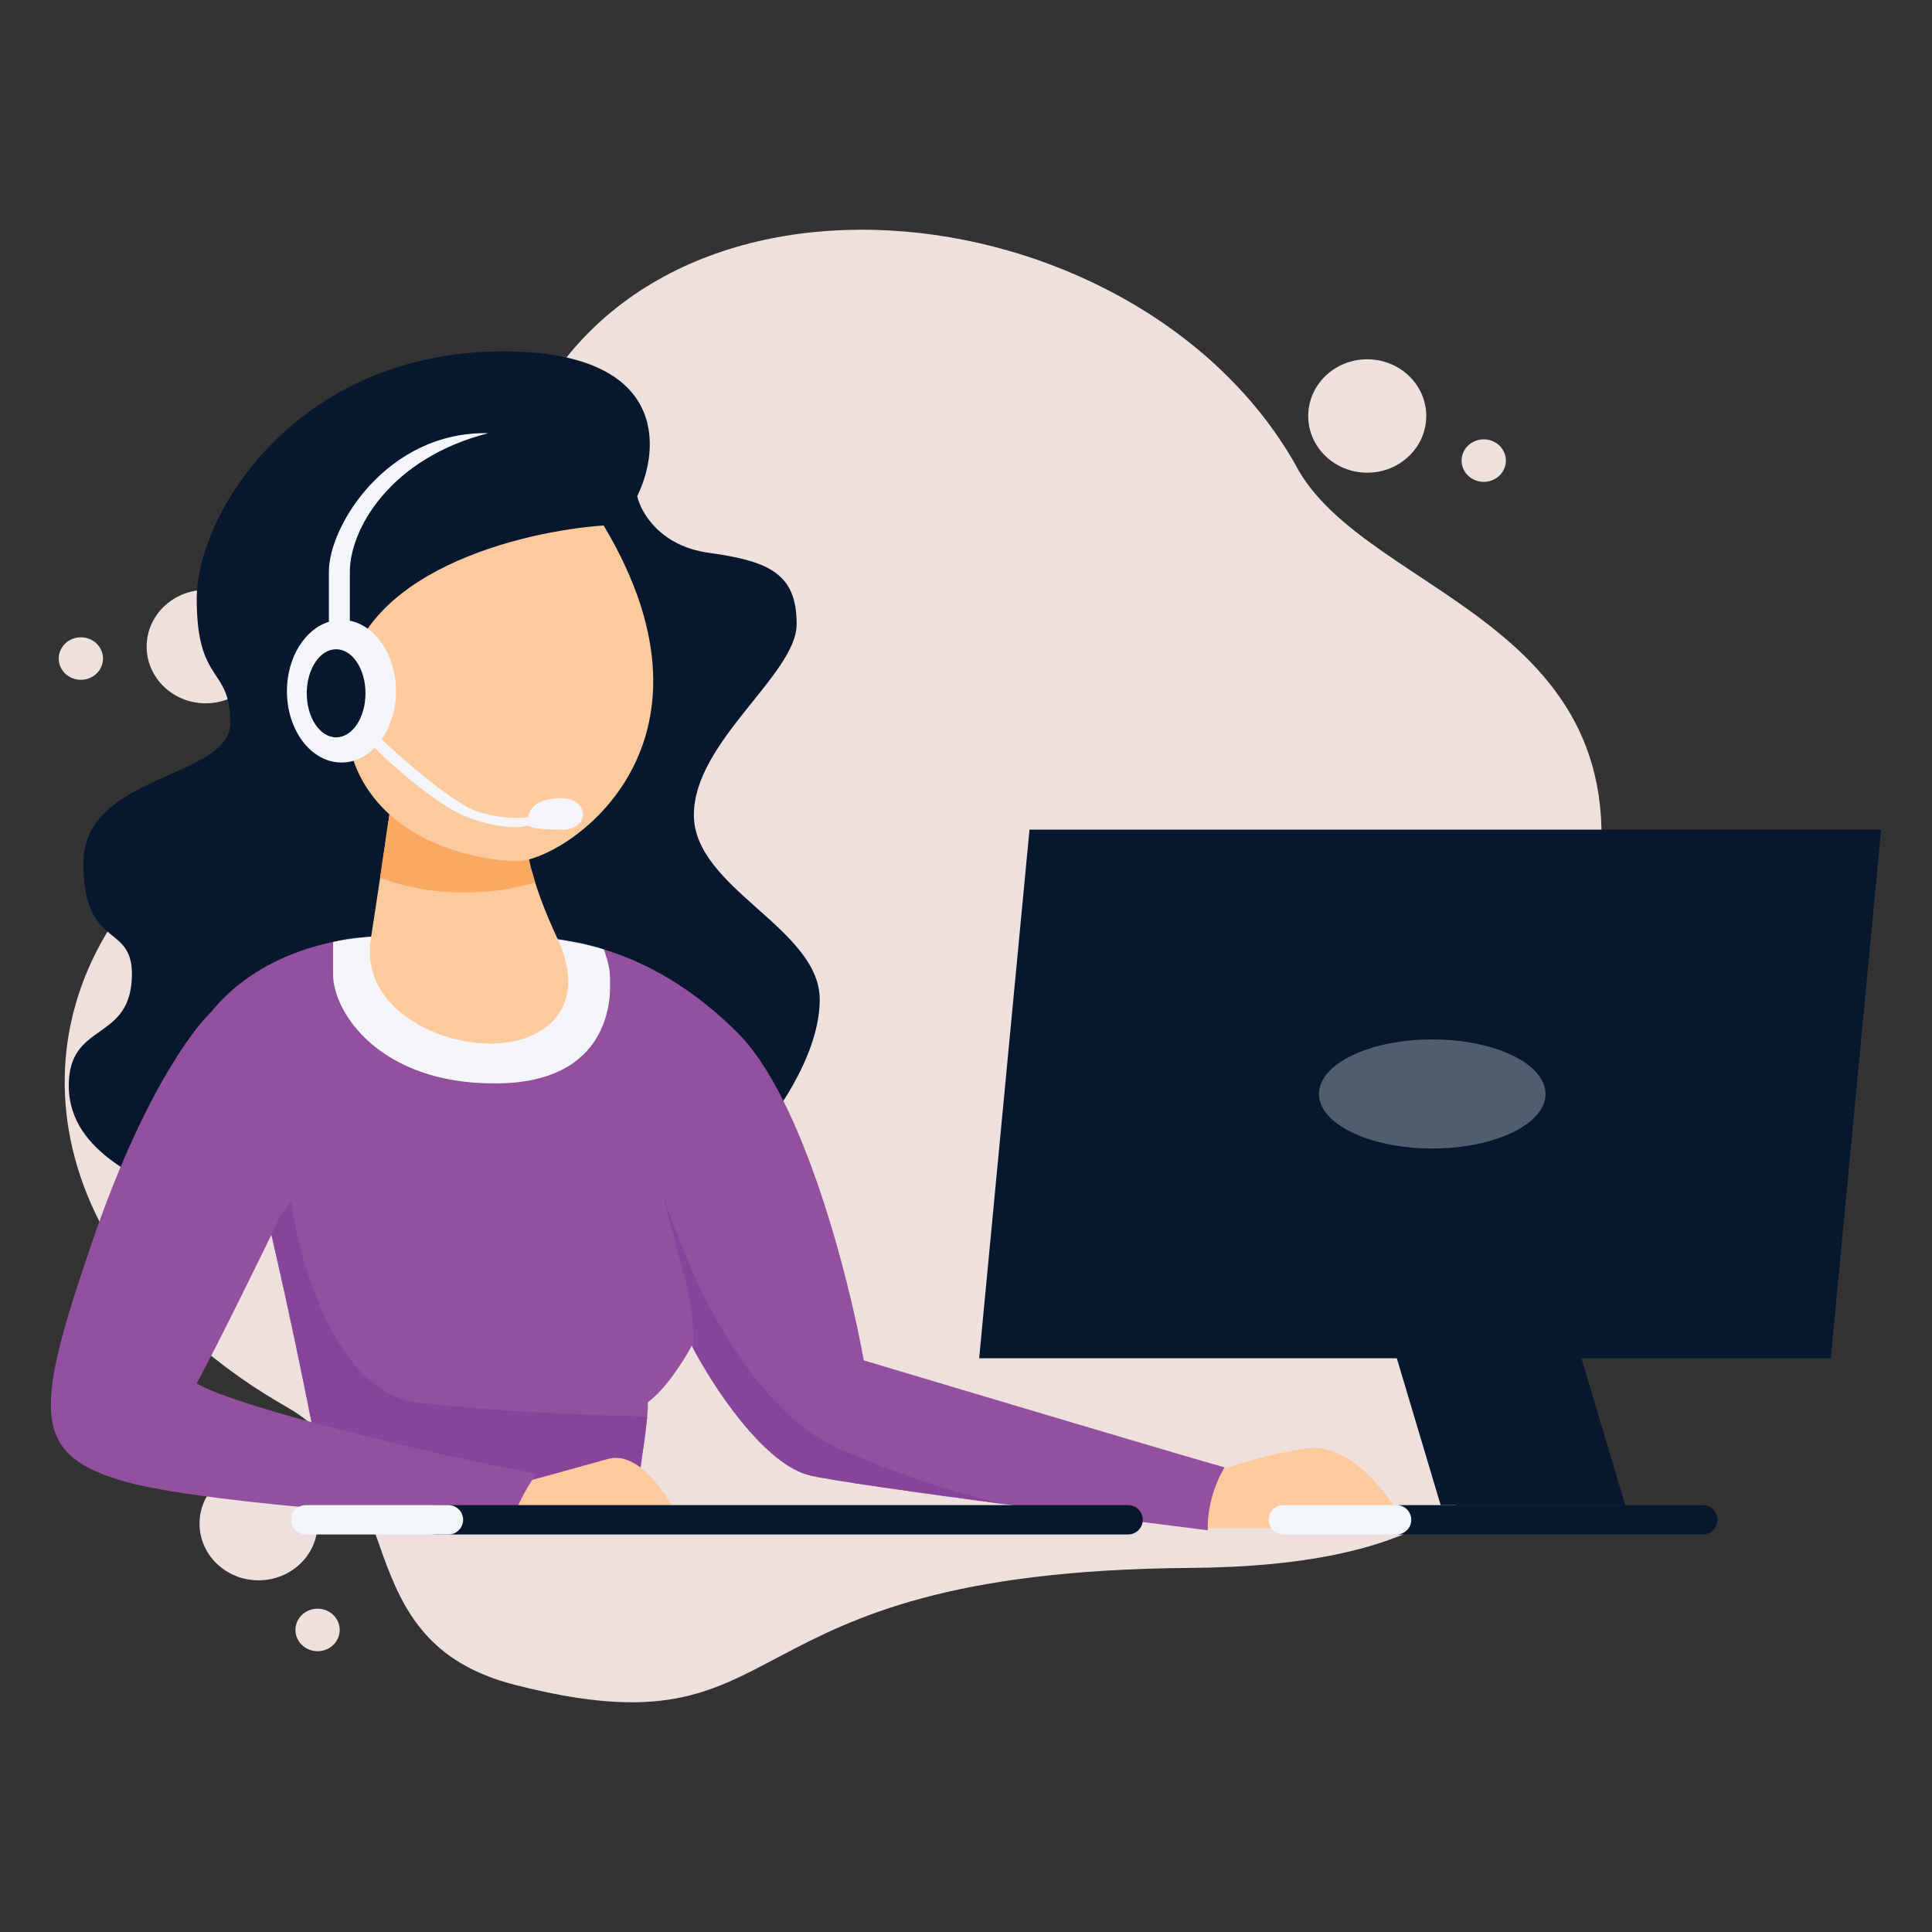 <?xml version="1.0" encoding="utf-8"?>
<svg xmlns="http://www.w3.org/2000/svg" enable-background="new 0 0 3000 3000" id="Layer_1" version="1.1" viewBox="0 0 3000 3000" x="0" y="0">
  <rect x="0" y="0" width="3000" height="3000" fill="#333333" stroke="none"/>
  <path d="M799.58,698.65c-146.64,400.58-312.18,396.17-558.49,652.04c-246.31,255.86-163.25,624.52,203.35,833.61&#xD;&#xA;	c194.75,111.09,88.78,363.91,355.14,431.94c452.51,115.58,300.72-176.08,1048.23-181.58c747.51-5.51,486.88-470.46,618.64-987.69&#xD;&#xA;	c123.33-484.21-346.55-514.47-455.39-726.32C1761.89,283.21,982.88,197.93,799.58,698.65z" fill="#eee1dd"/>
  <ellipse cx="401.48" cy="2365.88" fill="#eee1dd" rx="91.65" ry="88.04"/>
  <ellipse cx="493.13" cy="2530.96" fill="#eee1dd" rx="34.37" ry="33.01"/>
  <ellipse cx="319.37" cy="1004.07" fill="#eee1dd" rx="91.65" ry="88.04"/>
  <ellipse cx="125.57" cy="1022.6" fill="#eee1dd" rx="34.37" ry="33.01"/>
  <ellipse cx="2123.03" cy="645.94" fill="#eee1dd" rx="91.65" ry="88.04"/>
  <ellipse cx="2303.94" cy="715.22" fill="#eee1dd" rx="34.37" ry="33.01"/>
  <ellipse cx="2526.59" cy="1672.59" fill="#eee1dd" rx="68.74" ry="66.03"/>
  <path d="M2028.55,2249.17c-70.35,10.43-127.03,30.4-146.58,39.09c-11.94,28.23-31.26,84.69-13.02,84.69h315.95&#xD;&#xA;	C2162.1,2327.34,2098.92,2238.75,2028.55,2249.17z" fill="#fdca9e"/>
  <path d="M106.77,1685.67c0,110.94,133.55,146.57,146.58,169.37l908.78-74.92c36.91-39.08,110.75-139.41,110.75-228.01&#xD;&#xA;	c0-110.74-195.44-172.63-195.44-286.64c0-114,159.6-218.24,159.6-296.41c0-78.17-42.35-97.72-136.8-110.75&#xD;&#xA;	c-75.57-10.42-105.32-62.97-110.75-87.95c36.91-74.92,46.91-224.75-208.46-224.75c-319.21,0-475.56,250.81-475.56,384.36&#xD;&#xA;	c0,133.55,52.12,104.23,52.12,192.18c0,87.95-228.01,78.18-228.01,218.24c0,140.07,81.43,87.95,74.92,182.41&#xD;&#xA;	C197.98,1617.26,106.77,1587.95,106.77,1685.67z" fill="#07182e"/>
  <path d="M325.01,1574.91c83.39-106.84,228.01-124.87,289.9-120.52h185.66c91.2,0,218.24,22.8,345.27,149.84&#xD;&#xA;	c101.63,101.63,172.64,381.1,195.44,508.13c170.46,51.04,521.16,155.7,560.25,166.12c-23.45,39.08-27.15,81.43-26.06,97.72&#xD;&#xA;	c-174.81-21.72-542.66-69.05-615.63-84.69c-72.96-15.63-154.17-141.15-185.66-201.95c-10.86,20.63-39.74,67.11-68.4,87.95&#xD;&#xA;	c2.6,15.63-14.12,121.6-22.8,172.64H510.67C477.01,2163.39,392.76,1746.9,325.01,1574.91z" fill="#93509f"/>
  <defs>
    <filter filterUnits="userSpaceOnUse" height="512.19" id="Adobe_OpacityMaskFilter" width="592.82" x="1025.32" y="1838.74">
      <feColorMatrix values="1 0 0 0 0  0 1 0 0 0  0 0 1 0 0  0 0 0 1 0"/>
    </filter>
  </defs>
  <mask height="512.19" id="mask0_3830_2424_00000045584270856340990840000011911902074211357591_" maskUnits="userSpaceOnUse" width="592.82" x="1025.32" y="1838.74">
    <path d="M325.01,1574.91c83.39-106.84,228.01-124.87,289.9-120.52h185.66c91.2,0,218.24,22.8,345.27,149.84&#xD;&#xA;		c101.63,101.63,172.64,381.1,195.44,508.13c170.46,51.04,521.16,155.7,560.25,166.12c-23.45,39.08-27.15,81.43-26.06,97.72&#xD;&#xA;		c-174.81-21.72-542.66-69.05-615.63-84.69c-72.96-15.63-154.17-141.15-185.66-201.95c-10.86,20.63-39.74,67.11-68.4,87.95&#xD;&#xA;		c2.6,15.63-14.12,121.6-22.8,172.64H510.67C477.01,2163.39,392.76,1746.9,325.01,1574.91z" fill="#e9394b" filter="url(#Adobe_OpacityMaskFilter)"/>
  </mask>
  <g mask="url(#mask0_3830_2424_00000045584270856340990840000011911902074211357591_)">
    <path d="M1057.9,1965.78c33.88,109.45,14.11,167.2,0,182.41c7.6,30.4,46.9,104.23,143.32,156.35&#xD;&#xA;		c96.41,52.12,318.13,49.95,416.93,42.35c-43.43-5.43-167.42-32.57-315.95-97.72c-148.54-65.15-246.47-300.75-276.87-410.42&#xD;&#xA;		C1030.75,1860.46,1044.87,1916.27,1057.9,1965.78z" fill="#88449a"/>
  </g>
  <defs>
    <filter filterUnits="userSpaceOnUse" height="534.19" id="Adobe_OpacityMaskFilter_00000174584330482420298880000009345189289349500557_" width="628.66" x="406.44" y="1864.82">
      <feColorMatrix values="1 0 0 0 0  0 1 0 0 0  0 0 1 0 0  0 0 0 1 0"/>
    </filter>
  </defs>
  <mask height="534.19" id="mask1_3830_2424_00000001626683601034435650000015949242259025424790_" maskUnits="userSpaceOnUse" width="628.66" x="406.44" y="1864.82">
    <path d="M325.01,1574.91c83.39-106.84,228.01-124.87,289.9-120.52h185.66c91.2,0,218.24,22.8,345.27,149.84&#xD;&#xA;		c101.63,101.63,172.64,381.1,195.44,508.13c170.46,51.04,521.16,155.7,560.25,166.12c-23.45,39.08-27.15,81.43-26.06,97.72&#xD;&#xA;		c-174.81-21.72-542.66-69.05-615.63-84.69c-72.96-15.63-154.17-141.15-185.66-201.95c-10.86,20.63-39.74,67.11-68.4,87.95&#xD;&#xA;		c2.6,15.63-14.12,121.6-22.8,172.64H510.67C477.01,2163.39,392.76,1746.9,325.01,1574.91z" fill="#e9394b" filter="url(#Adobe_OpacityMaskFilter_00000174584330482420298880000009345189289349500557_)"/>
  </mask>
  <g mask="url(#mask1_3830_2424_00000001626683601034435650000015949242259025424790_)">
    <path d="M452.04,1864.82l-45.6,65.14c11.94,144.41,37.78,435.82,45.6,446.25c7.82,10.43,370.24,19.55,550.48,22.8&#xD;&#xA;		l32.57-198.7c-77.09-1.09-262.54-7.16-387.62-22.8C522.4,2161.88,465.07,1962.54,452.04,1864.82z" fill="#88449a"/>
  </g>
  <defs>
    <filter filterUnits="userSpaceOnUse" height="276.92" id="Adobe_OpacityMaskFilter_00000176726775528930054960000004833425023734123648_" width="430.58" x="517.19" y="1405.47">
      <feColorMatrix values="1 0 0 0 0  0 1 0 0 0  0 0 1 0 0  0 0 0 1 0"/>
    </filter>
  </defs>
  <mask height="276.92" id="mask2_3830_2424_00000138556486643147163130000015555069269590809530_" maskUnits="userSpaceOnUse" width="430.58" x="517.19" y="1405.47">
    <path d="M325.01,1574.91c83.39-106.84,228.01-124.87,289.9-120.52h185.66c91.2,0,218.24,22.8,345.27,149.84&#xD;&#xA;		c101.63,101.63,172.64,381.1,195.44,508.13c170.46,51.04,521.16,155.7,560.25,166.12c-23.45,39.08-27.15,81.43-26.06,97.72&#xD;&#xA;		c-174.81-21.72-542.66-69.05-615.63-84.69c-72.96-15.63-154.17-141.15-185.66-201.95c-10.86,20.63-39.74,67.11-68.4,87.95&#xD;&#xA;		c2.6,15.63-14.12,121.6-22.8,172.64H510.67C477.01,2163.39,392.76,1746.9,325.01,1574.91z" fill="#88449a" filter="url(#Adobe_OpacityMaskFilter_00000176726775528930054960000004833425023734123648_)"/>
  </mask>
  <g mask="url(#mask2_3830_2424_00000138556486643147163130000015555069269590809530_)">
    <path d="M517.19,1513.01v-78.17c214.98-42.35,273.61-35.83,407.16,0c0,10.86,20.2,46.9,22.8,78.17&#xD;&#xA;		c3.26,39.08,0,169.38-179.15,169.38C588.85,1682.39,517.19,1571.64,517.19,1513.01z" fill="#f5f6fb"/>
  </g>
  <path d="M943.89,2265.46c-58.63,16.28-127.04,35.83-133.55,35.83l-26.06,52.12h267.1&#xD;&#xA;	C1035.09,2318.67,990.8,2252.43,943.89,2265.46z" fill="#fdca9e"/>
  <path d="M142.6,1929.96c87.95-257.32,175.89-351.78,185.66-358.3c13.03,0,78.17,212.81,107.49,315.96&#xD;&#xA;	c-28.23,58.63-93.81,192.82-130.29,260.58c65.14,39.08,397.39,117.26,527.68,140.06c-20.85,28.66-34.74,61.89-39.09,74.92&#xD;&#xA;	c-157.44-7.6-499.67-31.26-609.11-65.14C48.13,2255.69,54.65,2187.28,142.6,1929.96z" fill="#93509f"/>
  <path d="M575.82,1457.63c13.03-83.39,27.14-180.24,32.57-218.24l208.46,65.15c0,16.29,9.77,69.7,48.86,153.09&#xD;&#xA;	c48.86,104.23-16.29,162.86-104.23,162.86C673.54,1620.5,559.53,1561.87,575.82,1457.63z" fill="#fdca9e"/>
  <defs>
    <filter filterUnits="userSpaceOnUse" height="195.49" id="Adobe_OpacityMaskFilter_00000114067451818536162930000016050551997855447732_" width="299.67" x="559.54" y="1190.55">
      <feColorMatrix values="1 0 0 0 0  0 1 0 0 0  0 0 1 0 0  0 0 0 1 0"/>
    </filter>
  </defs>
  <mask height="195.49" id="mask3_3830_2424_00000053541921953949642110000015958545381844160953_" maskUnits="userSpaceOnUse" width="299.67" x="559.54" y="1190.55">
    <path d="M575.82,1457.63c13.03-83.39,27.14-180.24,32.57-218.24l208.46,65.15c0,16.29,9.77,69.7,48.86,153.09&#xD;&#xA;		c48.86,104.23-16.29,162.86-104.23,162.86C673.54,1620.5,559.53,1561.87,575.82,1457.63z" fill="#fdca9e" filter="url(#Adobe_OpacityMaskFilter_00000114067451818536162930000016050551997855447732_)"/>
  </mask>
  <g mask="url(#mask3_3830_2424_00000053541921953949642110000015958545381844160953_)">
    <path d="M559.54,1350.15c125.08,59.94,251.9,31.49,299.67,9.77l-9.77-71.65l-257.32-97.72&#xD;&#xA;		C584.51,1219.86,567.36,1292.83,559.54,1350.15z" fill="#faa963"/>
  </g>
  <path d="M536.72,1070.05c15.63-182.41,273.61-245.38,400.64-254.07c208.46,348.53-65.14,521.16-133.55,521.16&#xD;&#xA;	S517.18,1298.06,536.72,1070.05z" fill="#fdca9e"/>
  <path d="M445.53,1073.29c0,61.16,37.92,110.75,84.69,110.75c19.36,0,37.21-8.49,51.48-22.8&#xD;&#xA;	c28.44,28.23,97.05,89.25,143.96,107.49c46.9,18.24,82.52,17.37,94.46,13.02c2.17,3.26,15.63,6.51,52.12,6.51&#xD;&#xA;	c45.6,0,42.34-48.86,0-48.86c-42.34,0-49.94,18.47-52.12,29.32c-11.94,2.17-44.95,3.26-81.43-9.78&#xD;&#xA;	c-36.48-13.02-112.6-79.26-146.09-110.75c13.86-19.72,22.32-46.03,22.32-74.92c0-55.37-31.07-101.25-71.66-109.45v-76.22&#xD;&#xA;	c0-65.15,61.89-175.89,214.98-214.98c-156.35-3.26-247.55,143.32-247.55,214.98v77.88C473.32,977.05,445.53,1020.93,445.53,1073.29z" fill="#f5f6fb"/>
  <ellipse cx="521.93" cy="1076.55" fill="#07182e" rx="45.6" ry="68.4"/>
  <path d="M1598.6,1288.28h1322.45l-78.17,820.83H1520.43L1598.6,1288.28z" fill="#07182e"/>
  <path d="M2175.13,2337.13h469.05c12.59,0,22.8,10.21,22.8,22.8l0,0c0,12.59-10.21,22.8-22.8,22.8h-469.05&#xD;&#xA;	c-12.59,0-22.8-10.21-22.8-22.8l0,0C2152.33,2347.33,2162.54,2337.13,2175.13,2337.13z" fill="#07182e"/>
  <path d="M1992.73,2337.13h175.89c12.59,0,22.8,10.21,22.8,22.8l0,0c0,12.59-10.21,22.8-22.8,22.8h-175.89&#xD;&#xA;	c-12.59,0-22.8-10.21-22.8-22.8l0,0C1969.92,2347.33,1980.13,2337.13,1992.73,2337.13z" fill="#f4f7fa"/>
  <path d="M676.8,2337.13h1074.9c12.59,0,22.8,10.21,22.8,22.8l0,0c0,12.59-10.21,22.8-22.8,22.8H676.8&#xD;&#xA;	c-12.59,0-22.8-10.21-22.8-22.8l0,0C654,2347.33,664.2,2337.13,676.8,2337.13z" fill="#07182e"/>
  <path d="M474.84,2337.13h221.49c12.59,0,22.8,10.21,22.8,22.8l0,0c0,12.59-10.21,22.8-22.8,22.8H474.84&#xD;&#xA;	c-12.59,0-22.8-10.21-22.8-22.8l0,0C452.04,2347.33,462.25,2337.13,474.84,2337.13z" fill="#f4f7fa"/>
  <path d="M2106.74,1900.63h286.64l130.29,436.47h-286.64L2106.74,1900.63z" fill="#07182e"/>
  <ellipse cx="2223.99" cy="1698.69" enable-background="new" fill="#fff" opacity=".3" rx="175.89" ry="84.69"/>
</svg>